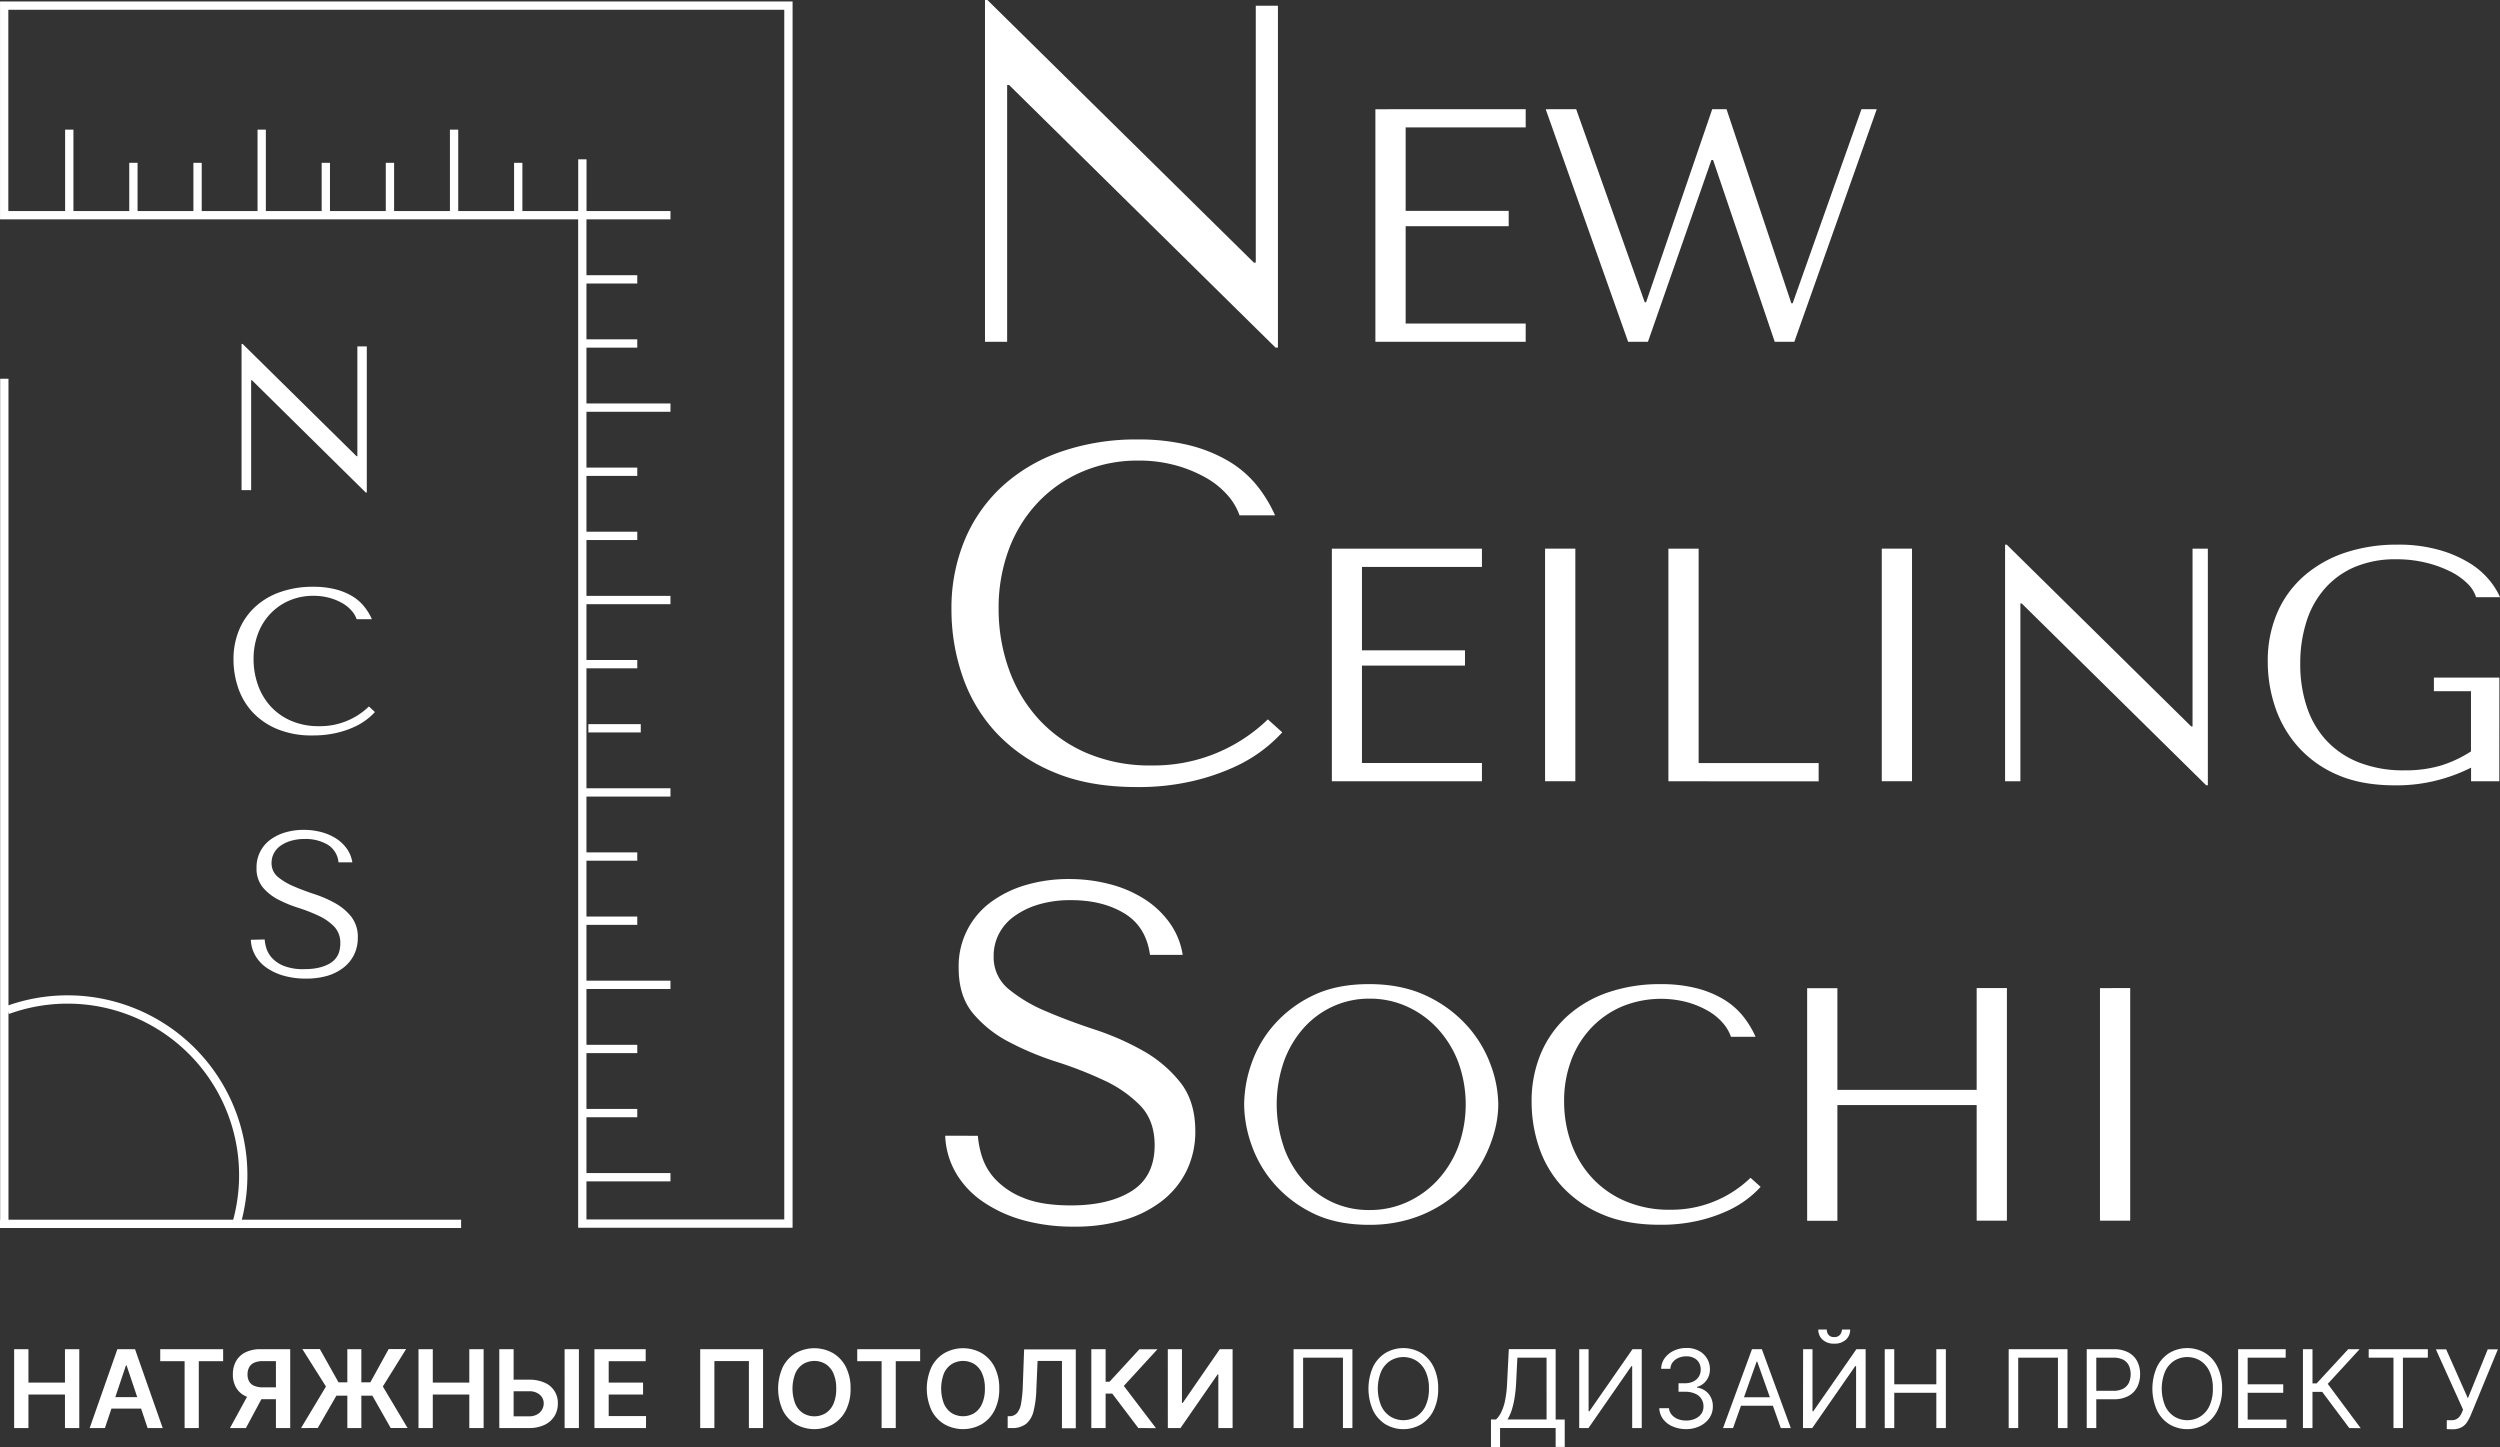 <?xml version="1.0" encoding="UTF-8"?> <svg xmlns="http://www.w3.org/2000/svg" viewBox="0 0 902.87 522.63"><rect x="0" y="0" width="902.87" height="522.63" fill="#333333" stroke="none"/> <defs> <style>.cls-1{fill:#fff;}.cls-2{fill:none;stroke:#fff;stroke-miterlimit:10;stroke-width:3px;}</style> </defs> <title>2W</title> <g id="Слой_2" data-name="Слой 2"> <g id="Слой_1-2" data-name="Слой 1"> <path class="cls-1" d="M461.52,2.08V125.53h-.87L364.42,30.69h-.69v92.76h-8V0h.87l96.23,94.84h.69V2.08Z"></path> <path class="cls-1" d="M551,39.43V46H507.65V76.16h37.21v5.52H507.65v35.17H551v6.6H496.72v-84Z"></path> <path class="cls-1" d="M569.23,39.43,594,109.17h.48l23.89-69.74h5.16l23.41,70.1h.48l24.85-70.1h5.52l-29.77,84h-7.08L618.68,57.79h-.6l-22.93,65.66H588l-29.77-84Z"></path> <path class="cls-1" d="M463.08,264.48a52.76,52.76,0,0,1-6.59,6.07,53.51,53.51,0,0,1-10.84,6.5,79.41,79.41,0,0,1-15.26,5.11,85.93,85.93,0,0,1-19.85,2.08q-17.52,0-30.17-5.46a59.51,59.51,0,0,1-20.8-14.39,57.06,57.06,0,0,1-12.05-20.46,73.33,73.33,0,0,1-3.9-23.67,64,64,0,0,1,4.85-25.4,55.31,55.31,0,0,1,13.7-19.42,60.91,60.91,0,0,1,21.24-12.39,82.77,82.77,0,0,1,27.48-4.34,75.56,75.56,0,0,1,18.55,2.08,53.1,53.1,0,0,1,14.22,5.73,38.16,38.16,0,0,1,10.14,8.66,48.83,48.83,0,0,1,6.68,10.93H447.65a21.87,21.87,0,0,0-4.25-7.2,30,30,0,0,0-7.81-6.33,47.16,47.16,0,0,0-10.92-4.5,49.93,49.93,0,0,0-13.61-1.74,50.57,50.57,0,0,0-20.2,4,48.16,48.16,0,0,0-16,11.1,50.22,50.22,0,0,0-10.49,16.9,60.37,60.37,0,0,0-3.72,21.59,64.41,64.41,0,0,0,3.55,21.32,53.12,53.12,0,0,0,10.49,18A50.53,50.53,0,0,0,392,271.76a57.76,57.76,0,0,0,23.93,4.68,59.16,59.16,0,0,0,41.95-16.64Z"></path> <path class="cls-1" d="M535.2,198.14v6.6H491.87v30.13h37.21v5.52H491.87v35.17H535.2v6.6H481v-84Z"></path> <path class="cls-1" d="M568.93,198.14v84H558v-84Z"></path> <path class="cls-1" d="M602.54,282.16v-84h10.92v77.42H656.8v6.6Z"></path> <path class="cls-1" d="M690.52,198.14v84H679.6v-84Z"></path> <path class="cls-1" d="M797.36,198.14V283.6h-.61l-66.61-65.66h-.48v64.22h-5.53V196.7h.6l66.62,65.66h.48V198.14Z"></path> <path class="cls-1" d="M902.62,282.16h-10.2v-4.92a60.67,60.67,0,0,1-11.54,4.38,58.68,58.68,0,0,1-16,2q-12,0-20.68-3.78A40.28,40.28,0,0,1,830,269.74a41.28,41.28,0,0,1-8.3-14.29A51.14,51.14,0,0,1,819,239a43.67,43.67,0,0,1,3.48-17.83,37.18,37.18,0,0,1,9.72-13.26A43.57,43.57,0,0,1,847,199.58a58.7,58.7,0,0,1,18.78-2.88,53.5,53.5,0,0,1,15.43,2,43.12,43.12,0,0,1,11,4.86,28.41,28.41,0,0,1,7,6.18,26.11,26.11,0,0,1,3.67,5.94h-8.65a11.77,11.77,0,0,0-3.18-5,24,24,0,0,0-6.3-4.38,41.61,41.61,0,0,0-8.76-3.12,44.55,44.55,0,0,0-10.57-1.2,37.57,37.57,0,0,0-14.94,2.76,30.1,30.1,0,0,0-10.86,7.8,33,33,0,0,0-6.66,12,49.62,49.62,0,0,0-2.23,15.24,48.24,48.24,0,0,0,2.35,15.42,33.06,33.06,0,0,0,7,12.13,32.08,32.08,0,0,0,11.78,8,43.94,43.94,0,0,0,16.6,2.88,45.21,45.21,0,0,0,12.87-1.68,43.33,43.33,0,0,0,11.06-5.16V249.63H879v-4.92h23.64Z"></path> <path class="cls-1" d="M353.15,410.19a34,34,0,0,0,1.39,7.19,21.7,21.7,0,0,0,4.68,8.24,27.65,27.65,0,0,0,10.06,6.85q6.59,2.85,17.51,2.86,13.69,0,21.93-5.2T417,413.65q0-9-5.21-14.39a44.36,44.36,0,0,0-13.09-9.1,140.48,140.48,0,0,0-17.07-6.67,106.5,106.5,0,0,1-17.08-7.11A42.61,42.61,0,0,1,351.42,366q-5.21-6.24-5.2-16.47a28.65,28.65,0,0,1,11.89-23.92,40.13,40.13,0,0,1,12.67-6.07,54.45,54.45,0,0,1,15.2-2.08,58,58,0,0,1,14.67,1.82,43.27,43.27,0,0,1,12.59,5.37,33,33,0,0,1,9.2,8.67,27,27,0,0,1,4.69,11.53H415.32q-1.4-10.23-9.29-15t-19.19-4.76a40,40,0,0,0-12,1.64,29,29,0,0,0-8.77,4.34,18,18,0,0,0-5.38,6.33,17.09,17.09,0,0,0-1.83,7.8,14.81,14.81,0,0,0,5.39,12,53.88,53.88,0,0,0,13.47,8q8.08,3.47,17.55,6.59a96.65,96.65,0,0,1,17.56,7.71,45.92,45.92,0,0,1,13.47,11.44q5.38,6.86,5.38,17.6a32.07,32.07,0,0,1-3.12,14.22,31.06,31.06,0,0,1-8.86,10.92,41.35,41.35,0,0,1-13.82,6.94A62.88,62.88,0,0,1,387.74,443a67.35,67.35,0,0,1-18.24-2.34A48.41,48.41,0,0,1,355,434a32.17,32.17,0,0,1-9.73-10.32,28.84,28.84,0,0,1-3.91-13.52Z"></path> <path class="cls-1" d="M451.89,384.34a41.87,41.87,0,0,1,8.11-14.1,43.71,43.71,0,0,1,14-10.63q8.52-4.2,20.41-4.2t20.82,4.26a45.84,45.84,0,0,1,14.59,10.75,43.36,43.36,0,0,1,8.52,14.1,42.2,42.2,0,0,1,2.76,14.34,37.77,37.77,0,0,1-1.26,9.37,48,48,0,0,1-3.72,9.78,44.5,44.5,0,0,1-6.3,9.24,42.72,42.72,0,0,1-9.07,7.74A46.15,46.15,0,0,1,509,440.34a50.21,50.21,0,0,1-14.58,2q-11.9,0-20.41-4.26a44,44,0,0,1-14-10.75,42.65,42.65,0,0,1-8.11-14.1,44.82,44.82,0,0,1-2.58-14.35A45.65,45.65,0,0,1,451.89,384.34Zm11.77,30a37.09,37.09,0,0,0,7.08,12.06,32.1,32.1,0,0,0,10.62,7.86A31.3,31.3,0,0,0,494.69,437a32.22,32.22,0,0,0,13.38-2.82,34.18,34.18,0,0,0,11-7.86,37.5,37.5,0,0,0,7.51-12.06,44.48,44.48,0,0,0,0-30.85,37.5,37.5,0,0,0-7.51-12.06,34.06,34.06,0,0,0-11-7.87,32.38,32.38,0,0,0-13.38-2.82,31.45,31.45,0,0,0-13.33,2.82,32,32,0,0,0-10.62,7.87,37.09,37.09,0,0,0-7.08,12.06,47.4,47.4,0,0,0,0,30.85Z"></path> <path class="cls-1" d="M635.85,428.63a36.93,36.93,0,0,1-12.07,8.7,54.55,54.55,0,0,1-10.56,3.55,59.73,59.73,0,0,1-13.75,1.44q-12.12,0-20.88-3.78a41.6,41.6,0,0,1-14.41-10,39.61,39.61,0,0,1-8.34-14.16,50.79,50.79,0,0,1-2.7-16.39,44.3,44.3,0,0,1,3.36-17.58A38.36,38.36,0,0,1,566,367a42.17,42.17,0,0,1,14.7-8.58,57.32,57.32,0,0,1,19-3,52.09,52.09,0,0,1,12.85,1.44,36.66,36.66,0,0,1,9.84,4,26.41,26.41,0,0,1,7,6,33.6,33.6,0,0,1,4.62,7.57h-8.88a15.09,15.09,0,0,0-2.94-5,20.7,20.7,0,0,0-5.4-4.39,32.5,32.5,0,0,0-7.56-3.12,37.13,37.13,0,0,0-23.41,1.56,33.3,33.3,0,0,0-11.1,7.69,34.46,34.46,0,0,0-7.26,11.7,41.48,41.48,0,0,0-2.58,14.94,44.41,44.41,0,0,0,2.46,14.77A36.54,36.54,0,0,0,574.63,425a35,35,0,0,0,12,8.64,40,40,0,0,0,16.57,3.25,41,41,0,0,0,29-11.53Z"></path> <path class="cls-1" d="M663.57,440.88H652.65v-84h10.92v36.73h50.3V356.85h10.92v84H713.87V399.1h-50.3Z"></path> <path class="cls-1" d="M769.32,356.85v84H758.4v-84Z"></path> <path class="cls-1" d="M5.11,515.74V487.26h5.16v12.06H23.46V487.26h5.17v28.48H23.46v-12.1H10.27v12.1Z"></path> <path class="cls-1" d="M37.89,515.74h-5.5l10-28.48h6.37l10,28.48H53.31l-7.6-22.64h-.22Zm.19-11.17h15v4.15h-15Z"></path> <path class="cls-1" d="M57.87,491.59v-4.33H80.59v4.33h-8.8v24.15H66.67V491.59Z"></path> <path class="cls-1" d="M90.1,502.84h5.63l-6.92,12.9H83.05Zm14.71,12.9H99.65V491.57H94.93a7.52,7.52,0,0,0-3.15.57A3.82,3.82,0,0,0,90,493.78a5.25,5.25,0,0,0-.6,2.59,5.12,5.12,0,0,0,.59,2.55,3.72,3.72,0,0,0,1.82,1.57,7.87,7.87,0,0,0,3.14.54h6.91v4.28H94.2a12.59,12.59,0,0,1-5.53-1.09,7.69,7.69,0,0,1-3.41-3.1,9.26,9.26,0,0,1-1.16-4.75,9.68,9.68,0,0,1,1.14-4.78,7.94,7.94,0,0,1,3.39-3.19,12,12,0,0,1,5.5-1.14h10.68Z"></path> <path class="cls-1" d="M108.72,515.74l9-15-8.53-13.52h6.33l6.73,12h11.5l6.61-12h6.3l-8.4,13.5,8.93,15h-6.1l-6.61-11.67h-13l-6.73,11.67Zm21.78-28.48v28.48h-5.06V487.26Z"></path> <path class="cls-1" d="M151.14,515.74V487.26h5.16v12.06h13.19V487.26h5.17v28.48h-5.17v-12.1H156.3v12.1Z"></path> <path class="cls-1" d="M183.75,498.26H191a13.63,13.63,0,0,1,5.61,1.06,7.86,7.86,0,0,1,4.85,7.55,8.55,8.55,0,0,1-1.25,4.62,8.42,8.42,0,0,1-3.6,3.12,12.84,12.84,0,0,1-5.61,1.13H180.32V487.26h5.17v24.25H191a6.06,6.06,0,0,0,2.92-.65,4.53,4.53,0,0,0,2.44-4.05,4,4,0,0,0-1.39-3.08,5.64,5.64,0,0,0-4-1.27h-7.23Zm25.32-11v28.48h-5.16V487.26Z"></path> <path class="cls-1" d="M214.68,515.74V487.26h18.51v4.33H219.83v7.73h12.41v4.32H219.83v7.77h13.48v4.33Z"></path> <path class="cls-1" d="M275.58,487.26v28.48h-5.12V491.55H258v24.19h-5.12V487.26Z"></path> <path class="cls-1" d="M307.18,501.5a16.85,16.85,0,0,1-1.71,7.88,12.33,12.33,0,0,1-4.68,5,13.72,13.72,0,0,1-13.39,0,12.27,12.27,0,0,1-4.67-5,18.94,18.94,0,0,1,0-15.73,12.27,12.27,0,0,1,4.67-5,13.75,13.75,0,0,1,13.39,0,12.3,12.3,0,0,1,4.68,5A16.78,16.78,0,0,1,307.18,501.5Zm-5.18,0a13.29,13.29,0,0,0-1-5.47,7.6,7.6,0,0,0-2.79-3.38,7.88,7.88,0,0,0-8.2,0,7.6,7.6,0,0,0-2.79,3.38,15.32,15.32,0,0,0,0,10.94,7.55,7.55,0,0,0,2.79,3.38,7.88,7.88,0,0,0,8.2,0A7.55,7.55,0,0,0,301,507,13.29,13.29,0,0,0,302,501.5Z"></path> <path class="cls-1" d="M309.59,491.59v-4.33h22.72v4.33H323.5v24.15h-5.11V491.59Z"></path> <path class="cls-1" d="M360.88,501.5a16.85,16.85,0,0,1-1.72,7.88,12.31,12.31,0,0,1-4.67,5,13.72,13.72,0,0,1-13.39,0,12.21,12.21,0,0,1-4.67-5,18.84,18.84,0,0,1,0-15.73,12.21,12.21,0,0,1,4.67-5,13.75,13.75,0,0,1,13.39,0,12.27,12.27,0,0,1,4.67,5A16.78,16.78,0,0,1,360.88,501.5Zm-5.19,0a13.13,13.13,0,0,0-1-5.47,7.65,7.65,0,0,0-2.78-3.38,7.9,7.9,0,0,0-8.21,0A7.73,7.73,0,0,0,340.9,496a15.46,15.46,0,0,0,0,10.94,7.68,7.68,0,0,0,2.79,3.38,7.9,7.9,0,0,0,8.21,0,7.59,7.59,0,0,0,2.78-3.38A13.13,13.13,0,0,0,355.69,501.5Z"></path> <path class="cls-1" d="M363.92,515.74v-4.28l.81,0a3.6,3.6,0,0,0,2.61-1.18,7.36,7.36,0,0,0,1.43-3.49,45.33,45.33,0,0,0,.62-6.45l.47-13h18.66v28.48h-5V491.5h-8.8l-.45,10.39a36.29,36.29,0,0,1-1,7.74,8.58,8.58,0,0,1-2.69,4.59,8.05,8.05,0,0,1-5.2,1.52Z"></path> <path class="cls-1" d="M411.11,515.74l-9.43-12.45h-2.39v12.45h-5.16V487.26h5.16V499h1.43l10.77-11.71H418l-12.14,13.23,11.61,15.25Z"></path> <path class="cls-1" d="M421.75,487.26h5.11v19.41h.27l13.39-19.41h4.63v28.48H440v-19.4h-.24l-13.43,19.4h-4.57Z"></path> <path class="cls-1" d="M488.42,487.26v28.48H485V490.32H470.62v25.42h-3.45V487.26Z"></path> <path class="cls-1" d="M519.4,501.5a17.44,17.44,0,0,1-1.63,7.79,12.31,12.31,0,0,1-4.46,5.06,12.69,12.69,0,0,1-13,0,12.34,12.34,0,0,1-4.47-5.06,19.52,19.52,0,0,1,0-15.57,12.3,12.3,0,0,1,4.47-5.07,12.69,12.69,0,0,1,13,0,12.28,12.28,0,0,1,4.46,5.07A17.37,17.37,0,0,1,519.4,501.5Zm-3.34,0a14.25,14.25,0,0,0-1.23-6.24,9,9,0,0,0-3.33-3.85,9,9,0,0,0-9.35,0,9,9,0,0,0-3.32,3.85,16.32,16.32,0,0,0,0,12.48,9,9,0,0,0,3.32,3.85,9,9,0,0,0,9.35,0,9,9,0,0,0,3.33-3.85A14.22,14.22,0,0,0,516.06,501.5Z"></path> <path class="cls-1" d="M538.46,522.63v-10h1.84a9.12,9.12,0,0,0,1.78-2.44,17.23,17.23,0,0,0,1.44-4.23,41.12,41.12,0,0,0,.78-6.73l.61-12h16.91v25.42h3.28v9.9h-3.28v-6.84H541.74v6.89Zm5.95-10h14.13V490.32H548l-.45,9a51,51,0,0,1-.58,5.63,29.7,29.7,0,0,1-1.07,4.47A15.38,15.38,0,0,1,544.41,512.68Z"></path> <path class="cls-1" d="M570.33,487.26h3.39v22.42H574l15.57-22.42h3.34v28.48h-3.45V493.38h-.28l-15.51,22.36h-3.34Z"></path> <path class="cls-1" d="M608.92,516.13a12.1,12.1,0,0,1-4.9-1,8.36,8.36,0,0,1-3.4-2.63,7,7,0,0,1-1.37-3.93h3.5a4.11,4.11,0,0,0,1,2.37,5.49,5.49,0,0,0,2.18,1.54,8,8,0,0,0,3,.54,7.76,7.76,0,0,0,3.25-.64,5.37,5.37,0,0,0,2.23-1.78,4.5,4.5,0,0,0,.8-2.64,4.88,4.88,0,0,0-3.06-4.66,8.91,8.91,0,0,0-3.67-.68h-2.28v-3.06h2.28a6.88,6.88,0,0,0,3-.61,4.79,4.79,0,0,0,2-1.73,4.61,4.61,0,0,0,.73-2.61,4.82,4.82,0,0,0-.64-2.52,4.26,4.26,0,0,0-1.8-1.66,5.85,5.85,0,0,0-2.73-.6,7.3,7.3,0,0,0-2.77.53,5.16,5.16,0,0,0-2.12,1.55,4,4,0,0,0-.89,2.42h-3.34a6.82,6.82,0,0,1,1.35-3.93,8.56,8.56,0,0,1,3.31-2.63,10.7,10.7,0,0,1,4.52-.95,9.09,9.09,0,0,1,4.53,1.07,7.52,7.52,0,0,1,2.9,2.8,7.29,7.29,0,0,1,1,3.75,6.67,6.67,0,0,1-1.26,4.1,6.39,6.39,0,0,1-3.41,2.35v.23a6.61,6.61,0,0,1,4.21,2.28,7,7,0,0,1,1.52,4.56,7.19,7.19,0,0,1-1.26,4.16,8.57,8.57,0,0,1-3.43,2.9A11.07,11.07,0,0,1,608.92,516.13Z"></path> <path class="cls-1" d="M625.89,515.74h-3.62l10.46-28.48h3.56l10.45,28.48h-3.61l-8.51-24h-.22Zm1.33-11.12h14.57v3.05H627.22Z"></path> <path class="cls-1" d="M651.19,487.26h3.39v22.42h.28l15.57-22.42h3.34v28.48h-3.45V493.38H670l-15.51,22.36h-3.34Zm14-7.11h3a4.8,4.8,0,0,1-1.55,3.68,6,6,0,0,1-4.23,1.43,6,6,0,0,1-4.18-1.43,4.8,4.8,0,0,1-1.55-3.68h3.06a3.08,3.08,0,0,0,.61,1.9,2.38,2.38,0,0,0,2.06.82,2.47,2.47,0,0,0,2.09-.82A3,3,0,0,0,665.21,480.15Z"></path> <path class="cls-1" d="M680.67,515.74V487.26h3.44v12.68H699.3V487.26h3.44v28.48H699.3V503H684.11v12.74Z"></path> <path class="cls-1" d="M746.67,487.26v28.48h-3.45V490.32H728.87v25.42h-3.44V487.26Z"></path> <path class="cls-1" d="M753.62,515.74V487.26h9.62a11.1,11.1,0,0,1,5.49,1.21,7.59,7.59,0,0,1,3.16,3.24,10,10,0,0,1,1,4.56,10.17,10.17,0,0,1-1,4.58,7.63,7.63,0,0,1-3.15,3.27,10.88,10.88,0,0,1-5.45,1.22h-6.9v-3.06h6.79a7.36,7.36,0,0,0,3.68-.79,4.83,4.83,0,0,0,2-2.15,7.77,7.77,0,0,0,0-6.13,4.74,4.74,0,0,0-2-2.12,7.81,7.81,0,0,0-3.73-.77h-6.06v25.42Z"></path> <path class="cls-1" d="M802.51,501.5a17.44,17.44,0,0,1-1.63,7.79,12.24,12.24,0,0,1-4.46,5.06,12.69,12.69,0,0,1-13,0,12.24,12.24,0,0,1-4.46-5.06,19.41,19.41,0,0,1,0-15.57,12.21,12.21,0,0,1,4.46-5.07,12.69,12.69,0,0,1,13,0,12.21,12.21,0,0,1,4.46,5.07A17.37,17.37,0,0,1,802.51,501.5Zm-3.34,0a14.25,14.25,0,0,0-1.23-6.24,9,9,0,0,0-3.32-3.85,9,9,0,0,0-9.36,0,9,9,0,0,0-3.32,3.85,16.44,16.44,0,0,0,0,12.48,9,9,0,0,0,3.32,3.85,9,9,0,0,0,9.36,0,9,9,0,0,0,3.32-3.85A14.22,14.22,0,0,0,799.17,501.5Z"></path> <path class="cls-1" d="M808.29,515.74V487.26h17.18v3.06H811.74v9.62h12.85V503H811.74v9.68h14v3.06Z"></path> <path class="cls-1" d="M848.44,515.74l-9.78-13.07h-3.51v13.07H831.7V487.26h3.45v12.35h1.5l11.4-12.35h4.12l-11.51,12.52,11.9,16Z"></path> <path class="cls-1" d="M855.45,490.32v-3.06h21.36v3.06h-9v25.42H864.4V490.32Z"></path> <path class="cls-1" d="M883.65,516.13V512.9h1.78a3.43,3.43,0,0,0,1.73-.4,3.9,3.9,0,0,0,1.17-1,7.85,7.85,0,0,0,.77-1.34l.44-1.06-9.84-21.8h3.72L891.27,505l7.17-17.69h3.67l-9.84,23.86a16.69,16.69,0,0,1-1.33,2.48,5.5,5.5,0,0,1-2,1.83,7.09,7.09,0,0,1-3.44.7Z"></path> <line class="cls-2" x1="1.56" y1="136.78" x2="1.56" y2="442.34"></line> <line class="cls-2" x1="166.53" y1="441.99" y2="441.99"></line> <path class="cls-2" d="M2.7,364.79a63.45,63.45,0,0,1,82.85,76.55"></path> <polygon class="cls-2" points="1.51 2.03 1.51 77.72 210.3 77.72 210.3 441.9 284.74 441.9 284.74 77.72 284.74 73.94 284.74 2.03 1.51 2.03"></polygon> <line class="cls-2" x1="25.02" y1="46.82" x2="25.02" y2="77.72"></line> <line class="cls-2" x1="48.18" y1="58.8" x2="48.18" y2="77.72"></line> <line class="cls-2" x1="71.35" y1="58.8" x2="71.35" y2="77.72"></line> <line class="cls-2" x1="94.51" y1="46.82" x2="94.51" y2="77.72"></line> <line class="cls-2" x1="117.67" y1="58.8" x2="117.67" y2="77.72"></line> <line class="cls-2" x1="140.83" y1="58.8" x2="140.83" y2="77.72"></line> <line class="cls-2" x1="163.99" y1="46.82" x2="163.99" y2="77.72"></line> <line class="cls-2" x1="187.16" y1="58.8" x2="187.16" y2="77.72"></line> <line class="cls-2" x1="210.32" y1="57.54" x2="210.32" y2="76.46"></line> <line class="cls-2" x1="242.14" y1="77.72" x2="211.23" y2="77.72"></line> <line class="cls-2" x1="230.15" y1="100.89" x2="211.23" y2="100.89"></line> <line class="cls-2" x1="230.15" y1="124.05" x2="211.23" y2="124.05"></line> <line class="cls-2" x1="242.14" y1="147.21" x2="211.23" y2="147.21"></line> <line class="cls-2" x1="230.15" y1="170.37" x2="211.23" y2="170.37"></line> <line class="cls-2" x1="230.15" y1="193.53" x2="211.23" y2="193.53"></line> <line class="cls-2" x1="242.14" y1="216.7" x2="211.23" y2="216.7"></line> <line class="cls-2" x1="230.15" y1="239.86" x2="211.23" y2="239.86"></line> <line class="cls-2" x1="231.41" y1="263.02" x2="212.49" y2="263.02"></line> <line class="cls-2" x1="242.14" y1="286.18" x2="211.23" y2="286.18"></line> <line class="cls-2" x1="230.15" y1="309.34" x2="211.23" y2="309.34"></line> <line class="cls-2" x1="230.15" y1="332.51" x2="211.23" y2="332.51"></line> <line class="cls-2" x1="242.14" y1="355.67" x2="211.23" y2="355.67"></line> <line class="cls-2" x1="230.15" y1="378.83" x2="211.23" y2="378.83"></line> <line class="cls-2" x1="230.15" y1="401.99" x2="211.23" y2="401.99"></line> <line class="cls-2" x1="242.14" y1="425.15" x2="211.23" y2="425.15"></line> <path class="cls-1" d="M132.47,125.09v52.8h-.37L91,137.33h-.3V177H87.24V124.2h.37l41.15,40.56h.3V125.09Z"></path> <path class="cls-1" d="M135.4,257.15a21.77,21.77,0,0,1-2.82,2.59,22.56,22.56,0,0,1-4.63,2.78,33.47,33.47,0,0,1-6.53,2.19,37,37,0,0,1-8.49.89,32.38,32.38,0,0,1-12.9-2.34,25.56,25.56,0,0,1-8.9-6.15A24.5,24.5,0,0,1,86,248.36a31.44,31.44,0,0,1-1.67-10.12,27.29,27.29,0,0,1,2.08-10.87,23.69,23.69,0,0,1,5.85-8.3,26,26,0,0,1,9.09-5.3,35.28,35.28,0,0,1,11.75-1.86,32.39,32.39,0,0,1,7.94.89,22.86,22.86,0,0,1,6.08,2.45,16.18,16.18,0,0,1,4.33,3.71,20.2,20.2,0,0,1,2.86,4.67H128.8a9.11,9.11,0,0,0-1.82-3.08,12.91,12.91,0,0,0-3.33-2.71,20,20,0,0,0-4.67-1.92,21.26,21.26,0,0,0-5.82-.74,21.56,21.56,0,0,0-8.64,1.7,20.54,20.54,0,0,0-6.86,4.75,21.19,21.19,0,0,0-4.49,7.23,25.81,25.81,0,0,0-1.59,9.23,27.45,27.45,0,0,0,1.52,9.12,22.65,22.65,0,0,0,4.48,7.71,21.52,21.52,0,0,0,7.42,5.34,24.77,24.77,0,0,0,10.23,2,25.31,25.31,0,0,0,18-7.12Z"></path> <path class="cls-1" d="M95.58,339.29a15.12,15.12,0,0,0,.59,3.08,9.29,9.29,0,0,0,2,3.52,11.65,11.65,0,0,0,4.3,2.93A19,19,0,0,0,110,350q5.85,0,9.38-2.22c2.34-1.48,3.52-3.83,3.52-7a8.46,8.46,0,0,0-2.23-6.16,18.85,18.85,0,0,0-5.59-3.89,60.49,60.49,0,0,0-7.31-2.86,44.86,44.86,0,0,1-7.3-3,18.14,18.14,0,0,1-5.6-4.45,10.64,10.64,0,0,1-2.22-7,12.25,12.25,0,0,1,5.08-10.23,17.14,17.14,0,0,1,5.42-2.6,23.46,23.46,0,0,1,6.5-.89,25,25,0,0,1,6.28.78,18.76,18.76,0,0,1,5.38,2.3,14.12,14.12,0,0,1,3.94,3.71,11.72,11.72,0,0,1,2,4.93h-5a8.37,8.37,0,0,0-4-6.42,15.63,15.63,0,0,0-8.21-2,17.05,17.05,0,0,0-5.13.71,12.63,12.63,0,0,0-3.75,1.85,7.78,7.78,0,0,0-2.3,2.71,7.36,7.36,0,0,0-.78,3.34,6.34,6.34,0,0,0,2.3,5.11,23.19,23.19,0,0,0,5.76,3.41q3.47,1.49,7.51,2.82a41.52,41.52,0,0,1,7.51,3.3,19.6,19.6,0,0,1,5.76,4.89,11.88,11.88,0,0,1,2.3,7.53,13.69,13.69,0,0,1-1.33,6.08,13.37,13.37,0,0,1-3.79,4.67,17.65,17.65,0,0,1-5.91,3,27,27,0,0,1-7.76,1,29.13,29.13,0,0,1-7.81-1,20.89,20.89,0,0,1-6.2-2.82,13.74,13.74,0,0,1-4.16-4.41,12.35,12.35,0,0,1-1.67-5.79Z"></path> </g> </g> </svg> 